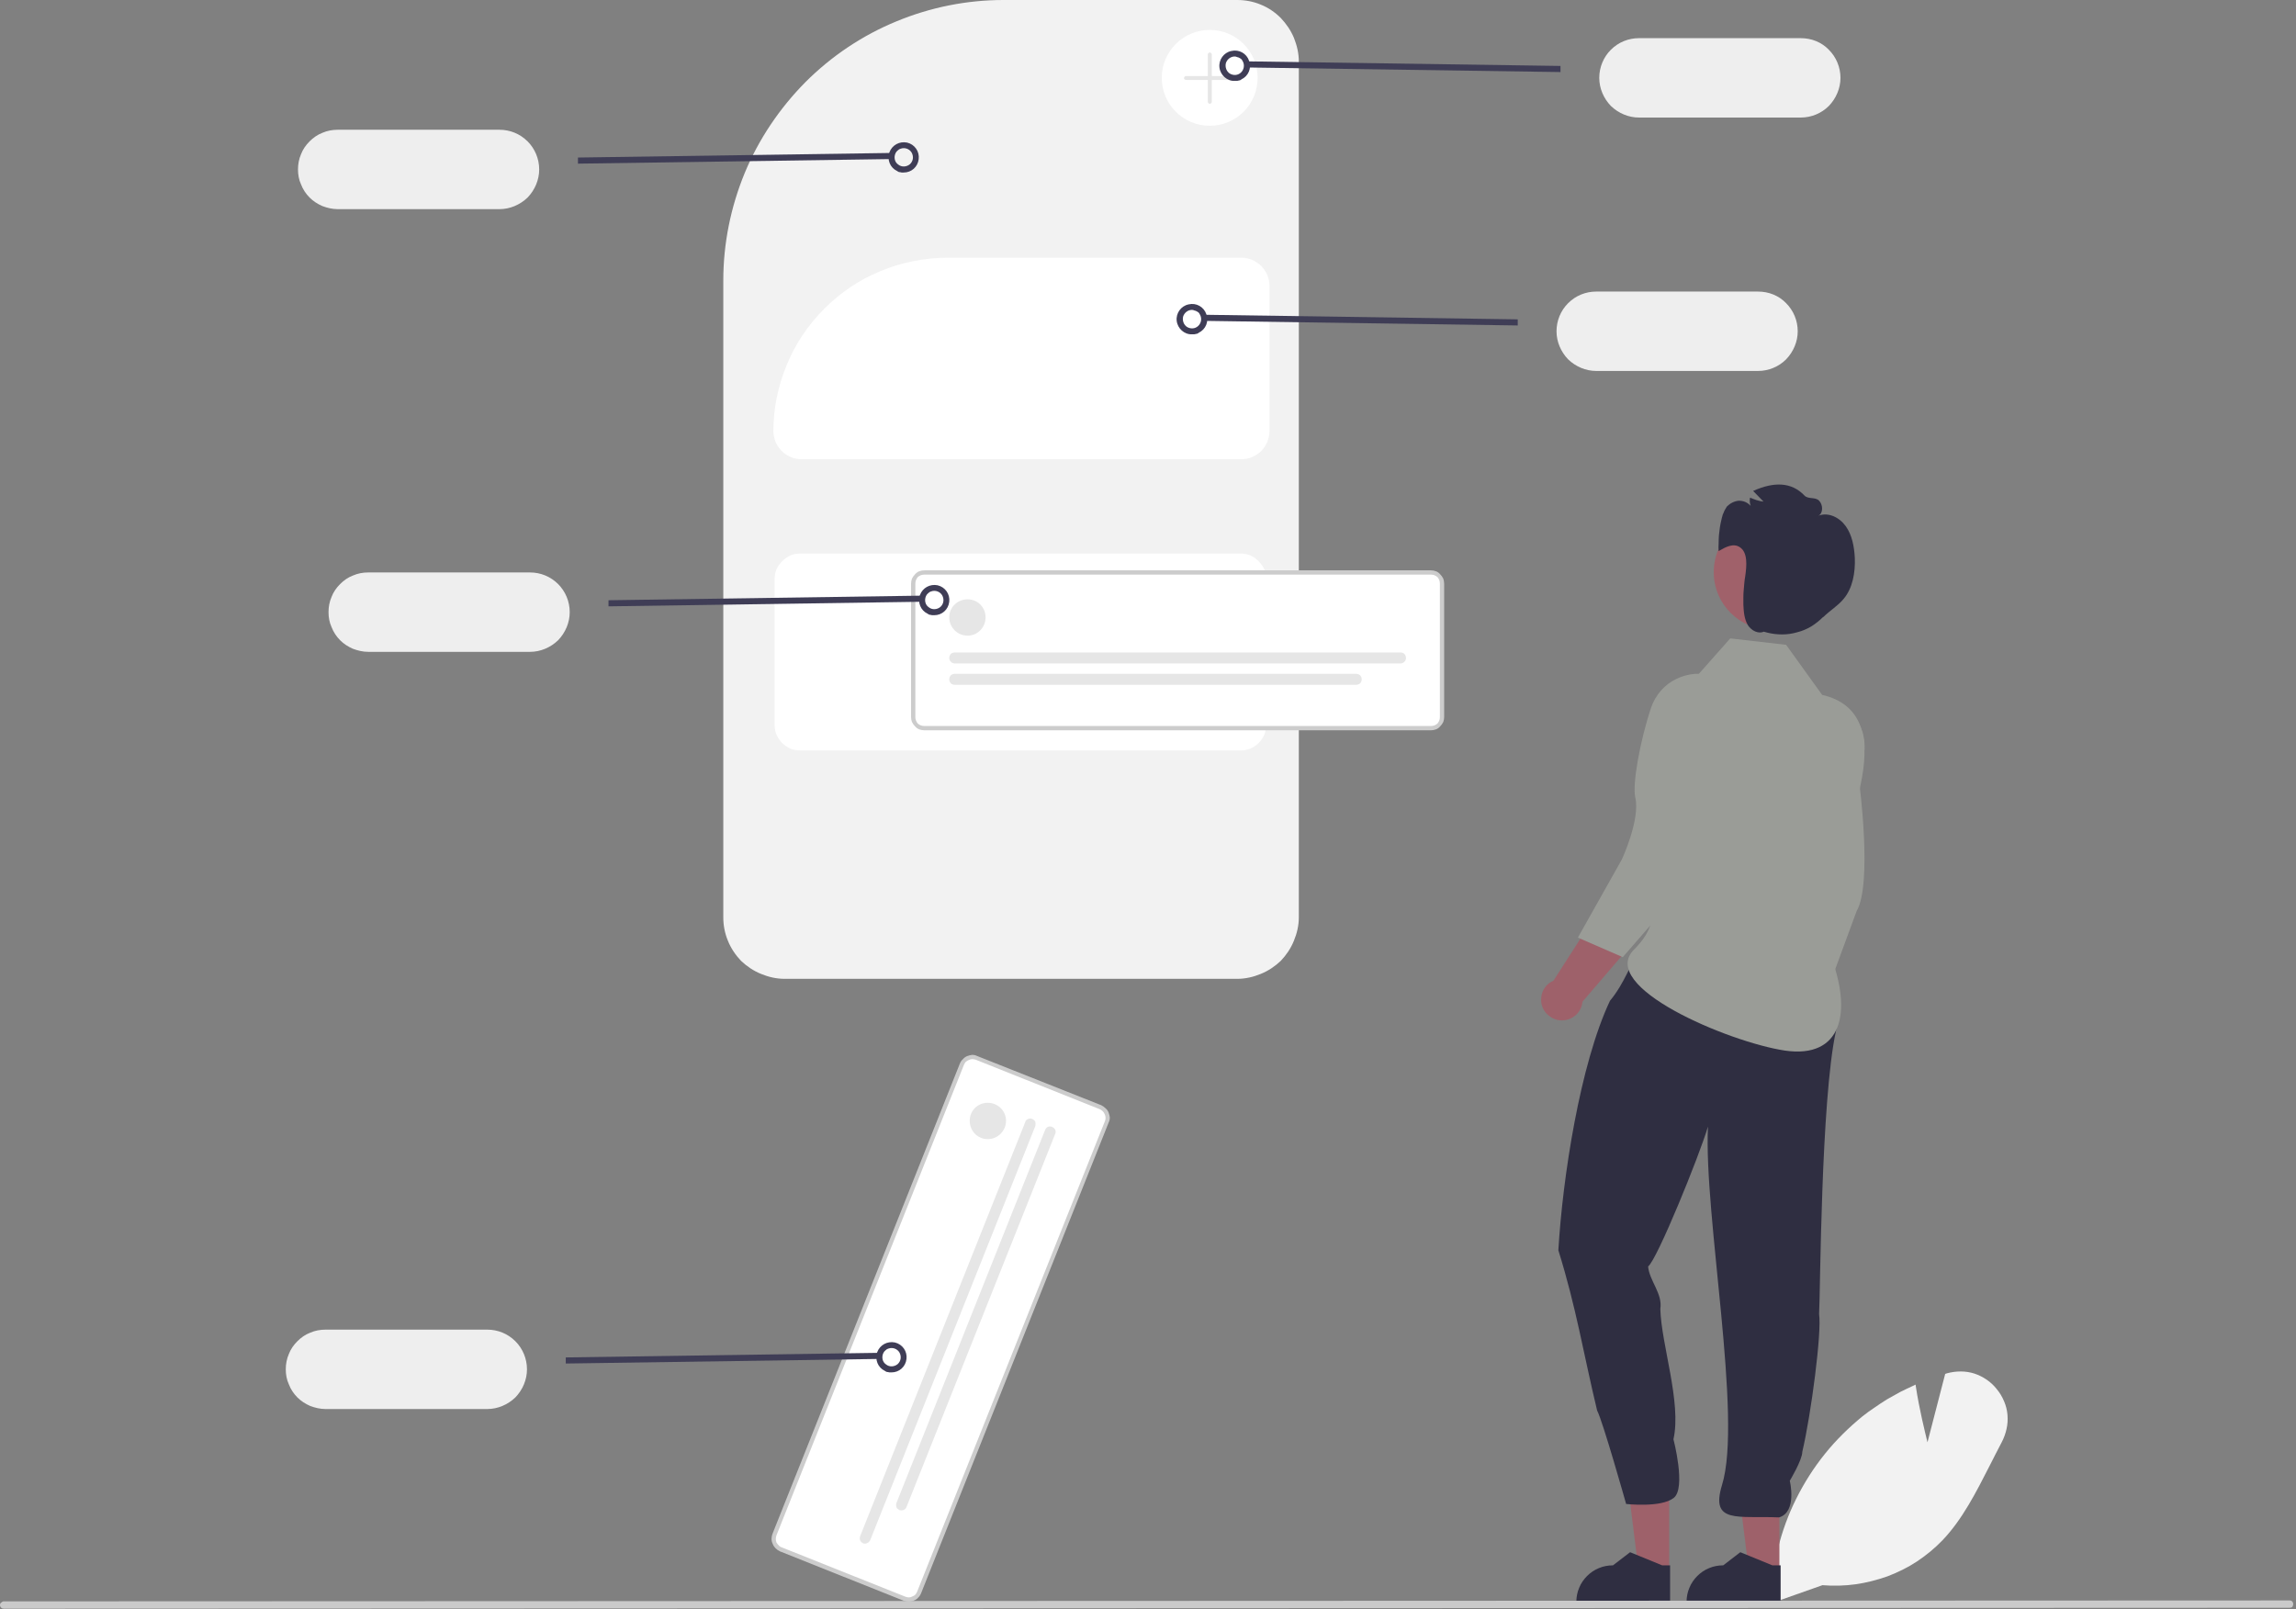 <svg version="1.2" xmlns="http://www.w3.org/2000/svg" viewBox="0 0 752 527" width="752" height="527">
	<rect x="0" y="0" width="752" height="527" fill="#808080" stroke="none"/>
	<title>30min-svg</title>
	<style>
		.s0 { fill: #f2f2f2 } 
		.s1 { fill: #ffffff } 
		.s2 { fill: #cccccc } 
		.s3 { fill: #e6e6e6 } 
		.s4 { fill: #eeeeee } 
		.s5 { fill: #3f3d56 } 
		.s6 { fill: #9e616a } 
		.s7 { fill: #9a9c97 } 
		.s8 { fill: #2f2e41 } 
		.s9 { fill: #a0616a } 
		.s10 { fill: #cacaca } 
	</style>
	<path id="Layer" class="s0" d="m579.9 525.2v-0.7c0.2-5.8 0.9-11.6 2.4-17.2 1.4-5.7 3.4-11.2 6-16.4 2.6-5.2 5.7-10.1 9.4-14.7 3.6-4.5 7.8-8.6 12.3-12.3q1.9-1.5 4-2.9 2-1.4 4.1-2.7 2.1-1.2 4.3-2.4 2.2-1.1 4.4-2.1l0.6-0.3 0.1 0.7c1.1 7.3 3 14.9 3.8 18.2l5.8-22.4 0.6-0.2q2.2-0.6 4.5-0.6 2.3 0 4.5 0.7 2.1 0.7 4 2 1.9 1.3 3.3 3.1 1.5 1.8 2.4 4 0.9 2.1 1.1 4.4 0.2 2.4-0.3 4.6-0.5 2.3-1.6 4.4c-1.3 2.4-2.6 5.1-3.9 7.6-4.4 8.6-8.9 17.6-15.5 24.5-2.5 2.6-5.3 4.9-8.3 6.9-3 2-6.3 3.6-9.7 4.9-3.4 1.2-6.9 2.1-10.4 2.6-3.6 0.5-7.3 0.6-10.9 0.3z"/>
	<path id="Layer" class="s0" d="m405.2 320.6h-148.2c-2.7 0-5.3-0.6-7.7-1.6-2.5-1-4.7-2.5-6.6-4.3-1.8-1.9-3.3-4.1-4.3-6.6-1-2.4-1.5-5-1.5-7.6v-208.6c0-12.1 2.4-24 7-35.2 4.6-11.1 11.4-21.2 19.9-29.8 8.5-8.5 18.6-15.3 29.8-19.9 11.1-4.6 23-7 35.1-7h76.5c2.7 0 5.3 0.5 7.7 1.5 2.5 1 4.7 2.5 6.6 4.4 1.8 1.9 3.3 4.1 4.3 6.5 1 2.5 1.6 5.1 1.6 7.7v280.4c0 2.6-0.6 5.2-1.6 7.6-1 2.5-2.5 4.7-4.3 6.6-1.9 1.8-4.1 3.3-6.6 4.3-2.4 1-5 1.6-7.7 1.6z"/>
	<path id="Layer" class="s1" d="m262.2 181.3c-1.2 0-2.3 0.2-3.3 0.6-1 0.5-1.9 1.1-2.7 1.9-0.8 0.8-1.4 1.7-1.9 2.7-0.4 1-0.6 2.1-0.6 3.3v47.6c0 1.1 0.2 2.2 0.6 3.2 0.5 1 1.1 2 1.9 2.8 0.8 0.7 1.7 1.4 2.7 1.8 1 0.4 2.1 0.6 3.3 0.6h144.1c1.1 0 2.2-0.2 3.2-0.6 1-0.4 2-1.1 2.7-1.8 0.8-0.8 1.5-1.8 1.9-2.8 0.4-1 0.6-2.1 0.6-3.2v-47.6c0-1.2-0.2-2.3-0.6-3.3-0.4-1-1.1-1.9-1.9-2.7-0.7-0.8-1.7-1.4-2.7-1.9-1-0.4-2.1-0.6-3.2-0.6z"/>
	<path id="Layer" class="s1" d="m406.6 150.4h-144.1c-1.2 0-2.4-0.2-3.5-0.7-1.1-0.5-2.1-1.1-3-2-0.8-0.8-1.5-1.9-2-3-0.4-1.1-0.7-2.3-0.7-3.5 0-7.4 1.5-14.8 4.4-21.7 2.8-6.9 7-13.1 12.3-18.4 5.3-5.3 11.5-9.5 18.4-12.3 6.9-2.9 14.3-4.3 21.7-4.4h96.5c1.2 0 2.4 0.3 3.5 0.7 1.1 0.5 2.1 1.2 3 2 0.8 0.9 1.5 1.9 2 3 0.4 1.1 0.7 2.3 0.7 3.5v47.6c0 1.2-0.3 2.4-0.7 3.5-0.5 1.1-1.2 2.2-2 3-0.9 0.9-1.9 1.5-3 2-1.1 0.5-2.3 0.7-3.5 0.7z"/>
	<path id="Layer" class="s1" d="m468.6 238.5h-165.8q-0.8 0-1.4-0.2-0.7-0.3-1.2-0.8-0.6-0.6-0.8-1.2-0.3-0.7-0.3-1.4v-43.7q0-0.8 0.3-1.5 0.2-0.6 0.8-1.1 0.5-0.6 1.2-0.8 0.6-0.3 1.4-0.3h165.8q0.8 0 1.4 0.3 0.7 0.2 1.2 0.8 0.6 0.5 0.8 1.1 0.3 0.7 0.3 1.5v43.7q0 0.7-0.3 1.4-0.2 0.6-0.8 1.2-0.5 0.5-1.2 0.8-0.6 0.2-1.4 0.2z"/>
	<path id="Layer" fill-rule="evenodd" class="s2" d="m468.6 239.2h-165.8q-0.9 0-1.7-0.3-0.8-0.3-1.4-1-0.6-0.6-1-1.4-0.3-0.8-0.3-1.6v-43.7q0-0.9 0.3-1.7 0.4-0.8 1-1.4 0.6-0.7 1.4-1 0.8-0.3 1.7-0.3h165.8q0.9 0 1.7 0.3 0.8 0.3 1.4 1 0.6 0.6 1 1.4 0.3 0.8 0.3 1.7v43.7q0 0.8-0.3 1.6-0.4 0.8-1 1.4-0.6 0.7-1.4 1-0.8 0.3-1.7 0.3zm-165.8-51q-0.6 0-1.2 0.2-0.5 0.2-1 0.6-0.4 0.5-0.6 1-0.2 0.6-0.2 1.2v43.7q0 0.6 0.2 1.1 0.2 0.5 0.6 1 0.5 0.4 1 0.6 0.6 0.2 1.2 0.2h165.8q0.6 0 1.2-0.2 0.5-0.2 1-0.6 0.4-0.5 0.6-1 0.2-0.5 0.2-1.1v-43.7q0-0.6-0.2-1.2-0.2-0.5-0.6-1-0.5-0.4-1-0.6-0.6-0.2-1.2-0.2z"/>
	<path id="Layer" class="s3" d="m316.9 208.2c-3.3 0-6-2.7-6-6 0-3.3 2.7-5.9 6-5.9 3.3 0 5.9 2.6 5.9 5.9 0 3.3-2.6 6-5.9 6z"/>
	<path id="Layer" class="s3" d="m458.7 217.3h-146c-0.5 0-1-0.2-1.3-0.6-0.3-0.3-0.5-0.7-0.5-1.2 0-0.5 0.2-0.9 0.5-1.3 0.3-0.3 0.8-0.5 1.3-0.5h146c0.5 0 1 0.2 1.3 0.5 0.3 0.4 0.5 0.8 0.5 1.3 0 0.5-0.2 0.9-0.5 1.2-0.3 0.4-0.8 0.6-1.3 0.6z"/>
	<path id="Layer" class="s3" d="m444.2 224.3h-131.5c-0.5 0-1-0.2-1.3-0.5-0.3-0.4-0.5-0.8-0.5-1.3 0-0.5 0.2-0.9 0.5-1.3 0.3-0.3 0.8-0.5 1.3-0.5h131.5c0.5 0 0.9 0.2 1.3 0.5 0.3 0.4 0.5 0.8 0.5 1.3 0 0.5-0.2 0.9-0.5 1.3-0.4 0.3-0.8 0.5-1.3 0.5z"/>
	<path id="Layer" class="s1" d="m296.3 523.6l-40.6-16.2q-0.7-0.2-1.2-0.8-0.5-0.5-0.8-1.1-0.3-0.7-0.3-1.4 0-0.8 0.3-1.5l61.4-154q0.2-0.7 0.8-1.2 0.5-0.6 1.1-0.9 0.7-0.2 1.4-0.3 0.8 0 1.4 0.3l40.7 16.2q0.6 0.3 1.2 0.8 0.5 0.5 0.8 1.1 0.3 0.7 0.3 1.5 0 0.7-0.3 1.4l-61.4 154.1q-0.3 0.6-0.8 1.2-0.5 0.5-1.2 0.8-0.7 0.3-1.4 0.3-0.7 0-1.4-0.3z"/>
	<path id="Layer" fill-rule="evenodd" class="s2" d="m296 524.3l-40.6-16.2q-0.8-0.4-1.4-1-0.6-0.6-0.9-1.4-0.4-0.8-0.4-1.6 0-0.9 0.3-1.7l61.4-154.1q0.3-0.8 1-1.4 0.6-0.7 1.4-1 0.8-0.3 1.6-0.4 0.9 0 1.7 0.4l40.6 16.1q0.8 0.4 1.4 1 0.7 0.6 1 1.4 0.3 0.8 0.4 1.6 0 0.9-0.4 1.7l-61.4 154.1q-0.3 0.8-0.9 1.4-0.6 0.7-1.4 1-0.8 0.4-1.7 0.4-0.8 0-1.7-0.3zm-41.7-21.4q-0.2 0.6-0.2 1.2 0 0.5 0.2 1.1 0.3 0.5 0.7 0.9 0.4 0.5 1 0.7l40.6 16.2q0.5 0.2 1.1 0.2 0.6 0 1.1-0.3 0.6-0.2 1-0.6 0.4-0.5 0.6-1l61.5-154.1q0.2-0.5 0.2-1.1 0-0.6-0.3-1.2-0.2-0.5-0.6-0.9-0.5-0.5-1-0.7l-40.6-16.2q-0.6-0.2-1.2-0.2-0.5 0-1.1 0.3-0.5 0.2-1 0.6-0.4 0.5-0.6 1z"/>
	<path id="Layer" class="s3" d="m323.5 373.1c-3.3 0-5.9-2.7-5.9-6 0-3.3 2.6-5.9 5.9-5.9 3.3 0 6 2.6 6 5.9 0 3.3-2.7 6-6 6z"/>
	<path id="Layer" class="s3" d="m282.7 505.5q-0.3-0.2-0.6-0.4-0.2-0.3-0.4-0.6-0.1-0.3-0.1-0.7 0-0.3 0.1-0.6l54.1-135.7c0.1-0.5 0.5-0.8 0.9-1 0.5-0.2 0.9-0.2 1.4 0 0.4 0.2 0.8 0.5 1 0.9 0.1 0.5 0.1 1 0 1.4l-54.1 135.7q-0.1 0.3-0.4 0.5-0.2 0.3-0.6 0.4-0.3 0.2-0.6 0.2-0.4 0-0.7-0.1z"/>
	<path id="Layer" class="s3" d="m294.6 494.6q-0.3-0.2-0.6-0.4-0.3-0.2-0.4-0.6-0.1-0.3-0.1-0.6 0-0.4 0.1-0.7l48.7-122.2c0.2-0.5 0.5-0.8 0.9-1 0.5-0.2 1-0.2 1.4 0 0.4 0.2 0.8 0.5 1 0.9 0.2 0.5 0.2 1 0 1.4l-48.7 122.2q-0.1 0.3-0.4 0.6-0.2 0.2-0.6 0.4-0.3 0.1-0.6 0.1-0.4 0-0.7-0.1z"/>
	<path id="Layer" class="s1" d="m396.2 41.2c-8.6 0-15.7-7-15.7-15.7 0-8.7 7.1-15.7 15.7-15.7 8.7 0 15.7 7 15.7 15.7 0 8.7-7 15.7-15.7 15.7z"/>
	<path id="Layer" class="s3" d="m404 24.9h-7.1v-7.1q0-0.2-0.2-0.4-0.2-0.2-0.5-0.2-0.2 0-0.4 0.2-0.2 0.2-0.2 0.4v7.1h-7.1q-0.3 0-0.5 0.2-0.2 0.2-0.2 0.5 0 0.3 0.2 0.4 0.2 0.2 0.5 0.2h7.1v7.1q0 0.3 0.2 0.5 0.2 0.2 0.4 0.2 0.3 0 0.5-0.2 0.2-0.2 0.2-0.5v-7.1h7.1q0.2 0 0.4-0.2 0.2-0.1 0.2-0.4 0-0.3-0.2-0.5-0.2-0.2-0.4-0.2z"/>
	<path id="Layer" class="s4" d="m589.8 38.5h-53c-3.4 0-6.7-1.4-9.2-3.8-2.4-2.5-3.8-5.8-3.8-9.2 0-3.5 1.4-6.8 3.8-9.2 2.5-2.5 5.8-3.8 9.2-3.8h53c3.5 0 6.8 1.3 9.2 3.8 2.4 2.4 3.8 5.7 3.8 9.2 0 3.4-1.4 6.7-3.8 9.2-2.4 2.4-5.7 3.8-9.2 3.8z"/>
	<path id="Layer" class="s5" d="m408.7 22.1v-2l102.4 1.5v2z"/>
	<path id="Layer" fill-rule="evenodd" class="s5" d="m404.4 26.5c-2.5 0.1-4.7-1.9-5-4.4-0.3-2.5 1.4-4.9 3.9-5.4 2.5-0.6 5 0.8 5.8 3.2 0.9 2.4-0.2 5-2.5 6.1q-0.2 0.2-0.5 0.3-0.3 0.1-0.5 0.1-0.3 0.1-0.6 0.1-0.3 0-0.6 0zm0-8c-1.3 0-2.5 0.9-2.9 2.2-0.3 1.3 0.2 2.7 1.3 3.4 1.2 0.7 2.6 0.6 3.6-0.3 1-0.9 1.3-2.4 0.7-3.6q-0.2-0.4-0.4-0.7-0.3-0.3-0.7-0.5-0.3-0.2-0.8-0.3-0.4-0.2-0.8-0.2z"/>
	<path id="Layer" class="s4" d="m97.6 55.5c0-1.7 0.3-3.4 1-5 0.6-1.6 1.6-3 2.8-4.2 1.2-1.2 2.6-2.2 4.2-2.8 1.6-0.7 3.3-1 5-1h53c3.4 0 6.7 1.3 9.2 3.8 2.4 2.4 3.8 5.7 3.8 9.2 0 3.4-1.4 6.7-3.8 9.2-2.5 2.4-5.8 3.8-9.2 3.8h-53c-1.7 0-3.4-0.4-5-1-1.6-0.7-3-1.6-4.2-2.8-1.2-1.2-2.2-2.7-2.8-4.3-0.7-1.5-1-3.2-1-4.9z"/>
	<path id="Layer" class="s5" d="m189.3 51.6l102.4-1.5v2l-102.4 1.5z"/>
	<path id="Layer" fill-rule="evenodd" class="s5" d="m293.8 56c-2.3-1.1-3.3-3.7-2.5-6.1 0.9-2.4 3.3-3.7 5.8-3.2 2.5 0.6 4.1 2.9 3.8 5.4-0.3 2.6-2.4 4.4-4.9 4.4q-0.3 0-0.6 0-0.3 0-0.5-0.1-0.3 0-0.6-0.1-0.2-0.1-0.5-0.3zm1.2-7.3q-0.3 0.1-0.5 0.2-0.3 0.2-0.5 0.4-0.2 0.2-0.4 0.4-0.2 0.3-0.3 0.5c-0.6 1.3-0.3 2.9 0.9 3.7 1.1 0.9 2.7 0.8 3.8-0.1 1.1-1 1.3-2.5 0.6-3.8-0.7-1.2-2.2-1.8-3.6-1.3z"/>
	<path id="Layer" class="s4" d="m93.6 448.5c0-1.7 0.3-3.4 1-5 0.6-1.6 1.6-3 2.8-4.2 1.2-1.2 2.6-2.2 4.2-2.8 1.6-0.7 3.3-1 5-1h53c3.4 0 6.7 1.3 9.2 3.8 2.4 2.4 3.8 5.7 3.8 9.2 0 3.4-1.4 6.7-3.8 9.2-2.5 2.4-5.8 3.8-9.2 3.8h-53c-1.7 0-3.4-0.4-5-1-1.6-0.7-3-1.6-4.2-2.8-1.2-1.2-2.2-2.7-2.8-4.3-0.7-1.5-1-3.2-1-4.9z"/>
	<path id="Layer" class="s5" d="m185.3 444.6l102.4-1.5v2l-102.4 1.5z"/>
	<path id="Layer" fill-rule="evenodd" class="s5" d="m289.8 449c-2.3-1.1-3.3-3.7-2.5-6.1 0.9-2.4 3.3-3.7 5.8-3.2 2.5 0.6 4.1 2.9 3.8 5.4-0.3 2.6-2.4 4.4-4.9 4.4q-0.3 0-0.6 0-0.3 0-0.5-0.1-0.3 0-0.6-0.1-0.2-0.1-0.5-0.3zm1.2-7.3q-0.3 0.1-0.5 0.2-0.3 0.2-0.5 0.4-0.2 0.2-0.4 0.4-0.2 0.3-0.3 0.5c-0.6 1.3-0.3 2.9 0.9 3.7 1.1 0.9 2.7 0.8 3.8-0.1 1.1-1 1.3-2.5 0.6-3.8-0.7-1.2-2.2-1.8-3.6-1.3z"/>
	<path id="Layer" class="s4" d="m107.6 200.5c0-1.7 0.3-3.4 1-5 0.6-1.6 1.6-3 2.8-4.2 1.2-1.2 2.6-2.2 4.2-2.8 1.6-0.7 3.3-1 5-1h53c3.4 0 6.7 1.3 9.2 3.8 2.4 2.4 3.8 5.7 3.8 9.2 0 3.4-1.4 6.7-3.8 9.2-2.5 2.4-5.8 3.8-9.2 3.8h-53c-1.7 0-3.4-0.4-5-1-1.6-0.7-3-1.6-4.2-2.8-1.2-1.2-2.2-2.7-2.8-4.3-0.7-1.5-1-3.2-1-4.9z"/>
	<path id="Layer" class="s5" d="m199.3 196.6l102.4-1.5v2l-102.4 1.5z"/>
	<path id="Layer" fill-rule="evenodd" class="s5" d="m303.8 201c-2.3-1.1-3.3-3.7-2.5-6.1 0.9-2.4 3.3-3.7 5.8-3.2 2.5 0.6 4.1 2.9 3.8 5.4-0.3 2.6-2.4 4.4-4.9 4.4q-0.3 0-0.6 0-0.3 0-0.5-0.1-0.3 0-0.6-0.1-0.2-0.1-0.5-0.3zm1.2-7.3q-0.3 0.1-0.5 0.2-0.3 0.2-0.5 0.4-0.2 0.2-0.4 0.4-0.2 0.3-0.3 0.5c-0.6 1.3-0.3 2.9 0.9 3.7 1.1 0.9 2.7 0.8 3.8-0.1 1.1-1 1.3-2.5 0.6-3.8-0.7-1.2-2.2-1.8-3.6-1.3z"/>
	<path id="Layer" class="s4" d="m575.8 121.5h-53c-3.4 0-6.7-1.4-9.2-3.8-2.4-2.5-3.8-5.8-3.8-9.2 0-3.5 1.4-6.8 3.8-9.2 2.5-2.5 5.8-3.8 9.2-3.8h53c3.5 0 6.8 1.3 9.2 3.8 2.4 2.4 3.8 5.7 3.8 9.2 0 3.4-1.4 6.7-3.8 9.2-2.4 2.4-5.7 3.8-9.2 3.8z"/>
	<path id="Layer" class="s5" d="m394.7 105.1v-2l102.4 1.5v2z"/>
	<path id="Layer" fill-rule="evenodd" class="s5" d="m390.4 109.5c-2.5 0.1-4.7-1.9-5-4.4-0.3-2.5 1.4-4.9 3.9-5.4 2.5-0.6 5 0.8 5.8 3.2 0.9 2.4-0.2 5-2.5 6.1q-0.2 0.2-0.5 0.3-0.3 0.1-0.5 0.1-0.3 0.1-0.6 0.1-0.3 0-0.6 0zm0-8c-1.3 0-2.5 0.9-2.9 2.2-0.3 1.3 0.2 2.7 1.3 3.4 1.2 0.7 2.6 0.6 3.6-0.3 1-0.9 1.3-2.4 0.7-3.6q-0.2-0.4-0.4-0.7-0.3-0.3-0.7-0.5-0.3-0.2-0.8-0.3-0.4-0.2-0.8-0.2z"/>
	<path id="Layer" class="s6" d="m604.2 269.5l-15.4 0.7c-3.5 9.5-1 32.4-1 32.4l-8.1 37.6c-1.8 1.7-2.4 4.2-1.8 6.6 0.6 2.3 2.5 4.2 4.8 4.8 2.4 0.6 4.9 0 6.6-1.8 1.7-1.7 2.4-4.2 1.7-6.5l16.5-45.2z"/>
	<path id="Layer" class="s7" d="m593.9 228.4c2.4-0.1 4.8 0.4 7 1.3 2.2 0.9 4.1 2.4 5.7 4.1 1.6 1.8 2.8 4 3.5 6.2 0.6 2.3 0.8 4.7 0.4 7.1l-1.5 9.6c0 0 4.3 32.8-0.9 41.7l-9.8 26.6-16.1-0.8 4.5-29.1c0 0 1.1-14.4-3-20.5-2.5-3.7-5.1-17.8-5.5-29.5-0.1-2.1 0.3-4.2 1-6.2 0.8-2 1.9-3.9 3.4-5.4 1.5-1.6 3.2-2.8 5.1-3.7 2-0.9 4.1-1.3 6.2-1.4z"/>
	<path id="Layer" class="s6" d="m582.8 514.6h-10l-4.8-38.6h14.8v38.6z"/>
	<path id="Layer" class="s8" d="m583.2 525h-30.8v-0.4c0-1.5 0.3-3.1 0.9-4.5 0.6-1.5 1.5-2.8 2.6-3.9 1.1-1.1 2.4-2 3.9-2.6 1.4-0.6 3-0.9 4.6-0.9l5.6-4.3 10.5 4.3h2.7z"/>
	<path id="Layer" class="s6" d="m546.7 514.6h-10l-4.8-38.6h14.8v38.6z"/>
	<path id="Layer" class="s8" d="m547 525h-30.7v-0.4c0-1.5 0.3-3.1 0.9-4.5 0.6-1.5 1.5-2.8 2.6-3.9 1.1-1.1 2.4-2 3.9-2.6 1.4-0.6 3-0.9 4.6-0.9l5.6-4.3 10.5 4.3h2.6z"/>
	<path id="Layer" class="s8" d="m510.4 409.5c5.9 18.9 8.2 33.8 12.7 52.5 1.8 3.3 9.5 30.6 9.5 30.6 0 0 11.5 1.3 15.6-2 4.1-3.2-0.1-19.2-0.1-19.2 2.7-12-4-31-4.3-42.7 0.8-5-3.6-9.2-4-13.9 2.9-2.1 16.8-36.3 19.6-45.8-1.4 29.1 11.4 95.4 4.6 117.4-3.9 12.8 5.2 10 18.7 10.6 6-1.8 3.5-12 3.5-12 0 0 4.1-6.8 4.1-9.5 2.9-12.3 6.4-39.1 5.5-45.1 0.4-6.4 0.6-70.2 5.5-92.6 3.3-17.8-36.6-21.7-48.1-26-19.1-9.2-15.9 3.9-25.9 16-9.8 20.8-15.5 57.9-16.9 81.7z"/>
	<path id="Layer" class="s7" d="m555.1 222.2l11.6-13.1 18.3 2.1 11.8 16.4c13 3 15.4 13.7 13.1 26.8-4.6 26.3-15.8 44.6-10.7 57.6 7.8 19.7 4 34.8-14.6 32.1-18.6-2.8-61.5-21-49.4-33.1 12.1-12.1 1.3-18.4 1.3-18.4l8.5-46.2c-2.2-11.8-1.9-22.9 10.1-24.2z"/>
	<path id="Layer" class="s6" d="m556.5 263.7l-14.6-4.8c-6.6 7.6-12.3 29.9-12.3 29.9l-20.8 32.4c-2.3 1-3.8 3.1-4 5.5-0.3 2.5 0.8 4.8 2.8 6.2 2 1.5 4.5 1.7 6.8 0.7 2.2-1 3.7-3.1 3.9-5.5l31.3-36.5z"/>
	<path id="Layer" class="s7" d="m561.4 221.6c2.3 0.7 4.4 2 6.1 3.7 1.7 1.6 3.1 3.6 3.9 5.9 0.9 2.2 1.2 4.6 1 7-0.1 2.3-0.8 4.7-2 6.7l-4.8 8.5c0 0-7.5 32.1-15.5 38.7l-18.6 21.4-14.7-6.4 14.4-25.6c0 0 6.1-13.1 4.4-20.3-1-4.3 1.5-18.4 5.2-29.5 0.7-2 1.8-3.9 3.2-5.5 1.4-1.6 3.1-2.9 5-3.8 2-1 4-1.5 6.2-1.7 2.1-0.1 4.2 0.2 6.2 0.9z"/>
	<path id="fe5d9414-b808-43bb-a4dc-97fa5cac342b" class="s9" d="m580.3 206.3c-10.5 0-19-8.4-19-18.9 0-10.5 8.5-19 19-19 10.5 0 19 8.5 19 19 0 10.5-8.5 18.9-19 18.9z"/>
	<path id="Layer" class="s8" d="m563.8 170.3q0.1-0.6 0.3-1.2 0.1-0.6 0.4-1.1 0.2-0.6 0.5-1.1 0.3-0.5 0.6-1 0.8-0.8 1.8-1.3 1-0.5 2.1-0.6 1.1 0 2.1 0.4 1.1 0.5 1.8 1.3-0.1-0.4-0.2-0.7 0-0.3-0.1-0.7 0-0.3 0-0.6 0-0.4 0.1-0.7 0.5 0.2 1 0.4 0.6 0.2 1.1 0.4 0.6 0.2 1.1 0.3 0.6 0.1 1.2 0.2l-3.4-3.5c6.9-3.1 12.6-2.9 16.8 1.5 1.2 1.3 3.6 0.4 4.8 1.7 1.3 1.3 1.4 4.1-0.2 4.9 3.2-1.2 6.8 0.5 8.9 3.4 2.1 2.9 2.8 6.7 3 10.4 0.2 4.8-0.7 10-3.7 13.5-1.9 2.3-4.5 3.8-6.6 5.9h-0.1q-1.8 1.8-3.9 3.1-2.2 1.3-4.6 1.9-2.4 0.7-4.9 0.7-2.5 0-4.9-0.6-0.5-0.1-1.1-0.3c-1.8 0.8-4-0.3-5.2-2.1-1.2-2-1.4-4.4-1.5-6.8q0-1.2 0-2.3 0-1.2 0.1-2.3 0.1-1.2 0.2-2.3 0.1-1.2 0.3-2.3c0.5-3.5 0.9-7.9-1.8-9.6-2.1-1.4-4.7 0-6.9 1.3q-0.1-1.3 0-2.6 0-1.3 0.1-2.6 0.1-1.2 0.3-2.5 0.2-1.3 0.5-2.5z"/>
	<path id="Layer" class="s10" d="m749.9 526.6l-748.7 0.3c-0.3 0-0.6-0.1-0.8-0.3-0.3-0.3-0.4-0.6-0.4-0.9 0-0.3 0.1-0.6 0.4-0.8 0.2-0.2 0.5-0.4 0.8-0.4l748.7-0.3c0.4 0 0.7 0.1 0.9 0.4 0.2 0.2 0.3 0.5 0.3 0.8 0 0.3-0.1 0.6-0.3 0.9-0.2 0.2-0.5 0.3-0.9 0.3z"/>
</svg>